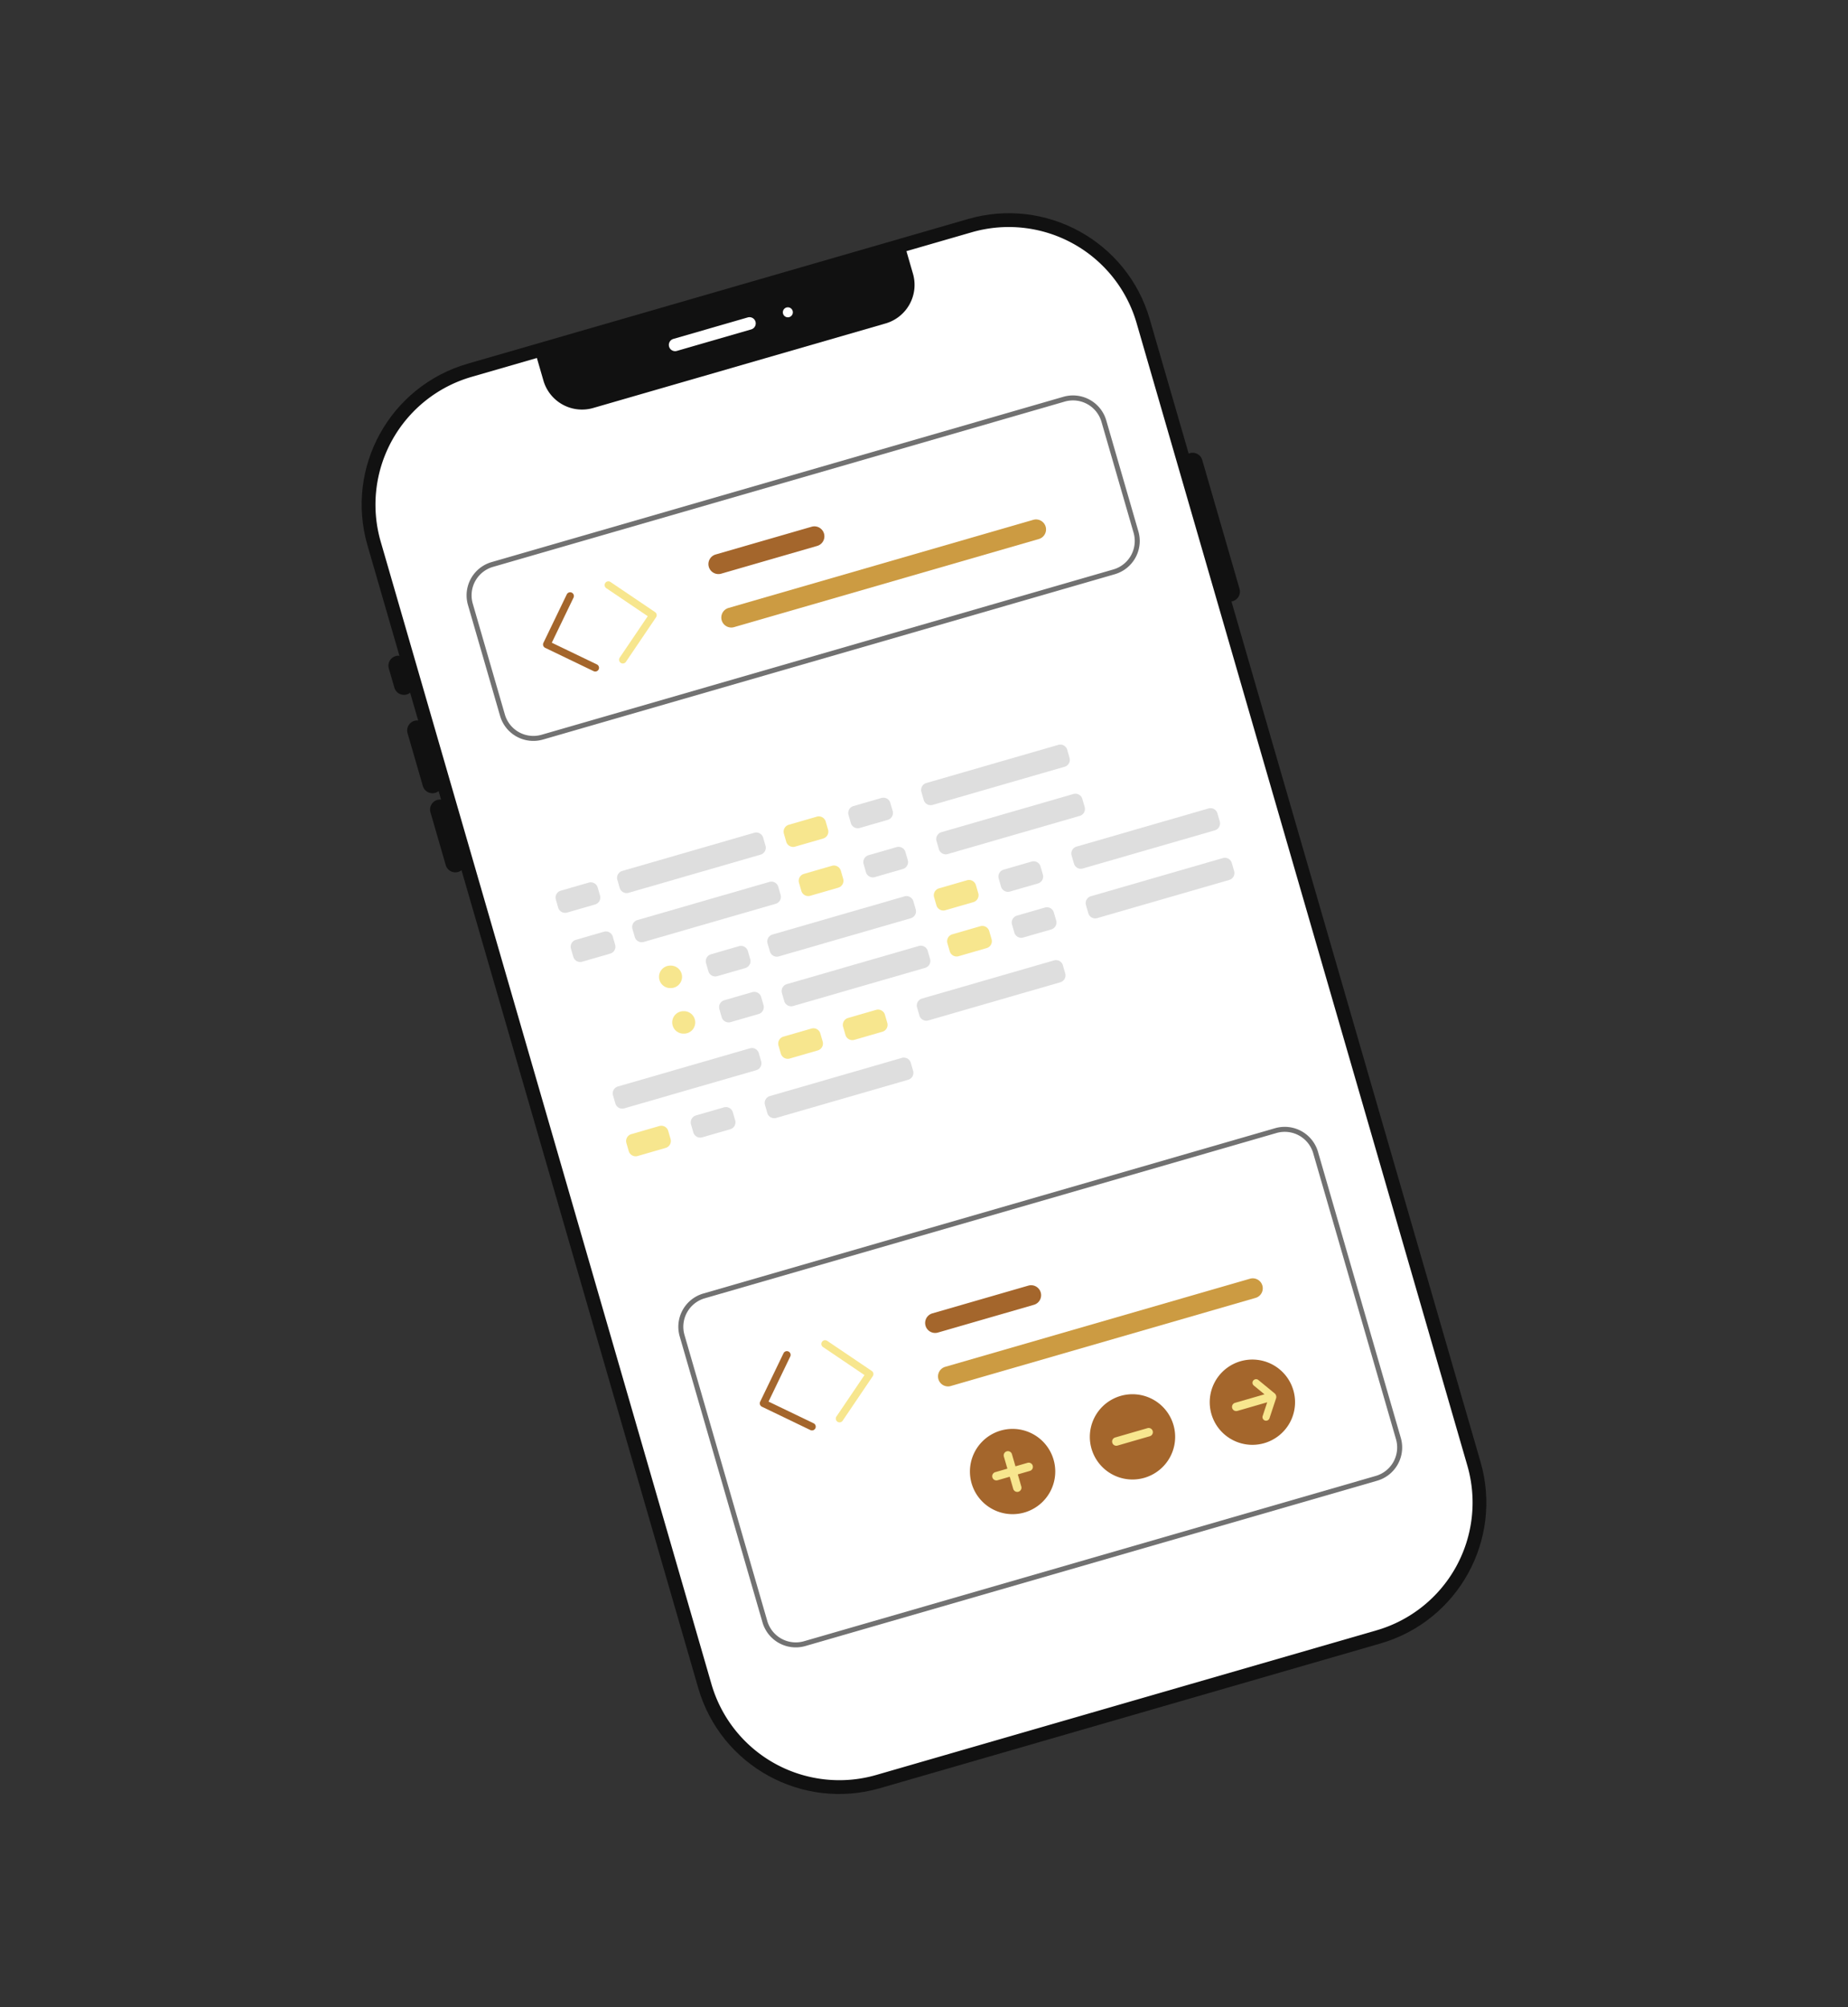 <svg xmlns="http://www.w3.org/2000/svg" width="560" height="608" fill="none"><rect width="100%" height="100%" fill="#333333" stroke="none"/><path fill="#111" d="m293.349 66.343-151.644 43.83c-23.585 6.817-37.174 31.443-30.352 55.003l100.24 346.163c6.822 23.561 31.473 37.135 55.058 30.318l151.644-43.83c23.585-6.817 37.174-31.443 30.352-55.003L348.407 96.661c-6.822-23.561-31.473-37.135-55.058-30.318Z"/><path fill="#fff" d="m294.508 70.345-19.831 5.731 1.982 6.844a12.144 12.144 0 0 1-1.033 9.248 12.17 12.17 0 0 1-7.276 5.81l-88.6 25.605a12.182 12.182 0 0 1-9.258-1.032 12.159 12.159 0 0 1-5.817-7.269l-1.982-6.843-19.831 5.731a40.333 40.333 0 0 0-24.073 19.243 40.26 40.26 0 0 0-3.435 30.608L215.605 510.18a40.305 40.305 0 0 0 19.263 24.048 40.376 40.376 0 0 0 30.64 3.431l151.646-43.824a40.335 40.335 0 0 0 24.073-19.244 40.258 40.258 0 0 0 3.435-30.607l-100.25-346.16a40.309 40.309 0 0 0-19.264-24.047 40.378 40.378 0 0 0-30.64-3.432Z"/><path fill="#111" d="M123.258 210.362a3.03 3.03 0 0 1-3.749-2.065l-1.683-5.811a3.015 3.015 0 0 1 1.018-3.203 3.017 3.017 0 0 1 2.226-.644 3.034 3.034 0 0 1 2.572 2.166l1.683 5.811a3.024 3.024 0 0 1-2.067 3.746ZM131.888 240.16a3.033 3.033 0 0 1-3.75-2.065l-4.632-15.996a3.015 3.015 0 0 1 .257-2.301 3.005 3.005 0 0 1 1.81-1.445 3.02 3.02 0 0 1 2.303.256 3.02 3.02 0 0 1 1.447 1.809l4.632 15.996a3.024 3.024 0 0 1-2.067 3.746ZM138.826 264.116a3.028 3.028 0 0 1-3.75-2.065l-4.633-15.997a3.022 3.022 0 0 1 2.067-3.746 3.026 3.026 0 0 1 3.75 2.065l4.633 15.997a3.03 3.03 0 0 1-2.067 3.746ZM373.55 182.113a3.028 3.028 0 0 1-3.75-2.065l-11.304-39.033a3.022 3.022 0 0 1 2.067-3.746 3.03 3.03 0 0 1 3.75 2.065l11.304 39.032a3.028 3.028 0 0 1-2.067 3.747Z"/><path fill="#A4662C" d="M180.699 203.372a1.14 1.14 0 0 1-.808-.068l-14.689-7.069a1.153 1.153 0 0 1-.354-.266 1.13 1.13 0 0 1-.176-1.248l7.076-14.674a1.14 1.14 0 0 1 1.516-.529 1.142 1.142 0 0 1 .579.647 1.14 1.14 0 0 1-.049.867l-6.583 13.652 13.665 6.576a1.139 1.139 0 0 1 .639 1.117 1.137 1.137 0 0 1-.816.995Z"/><path fill="#F7E68E" d="M189.048 200.928a1.133 1.133 0 0 1-1.234-.422 1.137 1.137 0 0 1-.023-1.303l8.496-12.553-12.566-8.488a1.14 1.14 0 0 1-.481-.724 1.139 1.139 0 0 1 .901-1.33c.146-.029.297-.028.443.003.147.03.286.088.409.172l13.507 9.123a1.124 1.124 0 0 1 .478.724 1.12 1.12 0 0 1-.174.851l-9.132 13.493a1.13 1.13 0 0 1-.624.454Z"/><path fill="#717171" d="m337.805 173.943-173.272 50.075a10.514 10.514 0 0 1-7.977-.894 10.492 10.492 0 0 1-5.015-6.261l-9.737-33.62a10.485 10.485 0 0 1 7.162-12.979l173.272-50.074a10.509 10.509 0 0 1 7.977.893 10.492 10.492 0 0 1 5.015 6.261l9.737 33.62c.77 2.67.448 5.536-.894 7.969a10.502 10.502 0 0 1-6.268 5.01Zm-188.418-2.226a8.983 8.983 0 0 0-5.363 4.287 8.972 8.972 0 0 0-.766 6.819l9.737 33.62a8.974 8.974 0 0 0 4.292 5.357 8.994 8.994 0 0 0 6.826.765l173.271-50.075a8.983 8.983 0 0 0 5.363-4.287 8.972 8.972 0 0 0 .766-6.819l-9.737-33.62a8.977 8.977 0 0 0-4.292-5.357 8.994 8.994 0 0 0-6.826-.765l-173.271 50.075Z"/><path fill="#A4662C" d="m247.63 165.367-29.087 8.406a3.031 3.031 0 0 1-3.75-2.065 3.028 3.028 0 0 1 2.067-3.747l29.087-8.406a3.03 3.03 0 0 1 3.75 2.065 3.026 3.026 0 0 1-2.067 3.747Z"/><path fill="#CC9B42" d="m314.794 163.275-92.35 26.689a3.027 3.027 0 0 1-3.493-4.366 3.03 3.03 0 0 1 1.81-1.445l92.35-26.69a3.034 3.034 0 0 1 3.751 2.065 3.026 3.026 0 0 1-2.068 3.747Z"/><path fill="#A4662C" d="M246.376 433.241a1.132 1.132 0 0 1-.809-.068l-14.688-7.069a1.138 1.138 0 0 1-.641-1.085c.009-.149.047-.295.111-.429l7.076-14.673a1.14 1.14 0 0 1 .648-.579 1.14 1.14 0 0 1 1.447.697c.099.284.082.596-.049.867l-6.583 13.651 13.665 6.576a1.135 1.135 0 0 1-.177 2.112Z"/><path fill="#F7E68E" d="M254.725 430.797a1.133 1.133 0 0 1-1.451-1.069 1.131 1.131 0 0 1 .194-.655l8.496-12.554-12.566-8.488a1.133 1.133 0 0 1 .421-2.052c.296-.057.602.005.851.173l13.507 9.123a1.132 1.132 0 0 1 .304 1.575l-9.131 13.493c-.149.22-.37.381-.625.454Z"/><path fill="#717171" d="m417.325 448.521-173.272 50.075a10.514 10.514 0 0 1-7.977-.893 10.494 10.494 0 0 1-5.015-6.261l-25.094-86.647c-.77-2.67-.448-5.536.894-7.969a10.502 10.502 0 0 1 6.268-5.01l173.272-50.075a10.514 10.514 0 0 1 7.977.893 10.494 10.494 0 0 1 5.015 6.261l25.094 86.647c.77 2.67.448 5.536-.894 7.969a10.502 10.502 0 0 1-6.268 5.01ZM213.55 393.268a8.986 8.986 0 0 0-5.363 4.287 8.968 8.968 0 0 0-.766 6.819l25.094 86.647a8.98 8.98 0 0 0 4.292 5.358 8.998 8.998 0 0 0 6.826.764l173.271-50.075a8.983 8.983 0 0 0 5.363-4.287 8.97 8.97 0 0 0 .766-6.818l-25.094-86.647a8.98 8.98 0 0 0-4.292-5.358 8.994 8.994 0 0 0-6.826-.764L213.55 393.268Z"/><path fill="#A4662C" d="m313.307 395.236-29.087 8.406a3.024 3.024 0 0 1-2.305-.254 3.03 3.03 0 0 1-1.55-2.987 3.02 3.02 0 0 1 2.172-2.57l29.087-8.406a3.03 3.03 0 0 1 3.746 2.066 3.021 3.021 0 0 1-2.063 3.745Z"/><path fill="#CC9B42" d="m380.472 393.144-92.351 26.689a3.02 3.02 0 0 1-2.305-.254 3.038 3.038 0 0 1-1.448-1.81 3.013 3.013 0 0 1 .258-2.302 3.023 3.023 0 0 1 1.812-1.445l92.351-26.689a3.027 3.027 0 0 1 3.493 4.366 3.03 3.03 0 0 1-1.81 1.445Z"/><path fill="#DEDEDE" d="m178.415 267.345-8.487 2.452a2.178 2.178 0 0 0-1.488 2.698l.707 2.442a2.18 2.18 0 0 0 2.7 1.487l8.487-2.453a2.177 2.177 0 0 0 1.489-2.697l-.708-2.443a2.18 2.18 0 0 0-2.7-1.486Z"/><path fill="#F7E68E" d="m247.517 247.375-8.487 2.453a2.177 2.177 0 0 0-1.488 2.697l.707 2.442a2.18 2.18 0 0 0 2.7 1.487l8.487-2.452a2.179 2.179 0 0 0 1.489-2.698l-.708-2.442a2.18 2.18 0 0 0-2.7-1.487Z"/><path fill="#DEDEDE" d="m267.096 241.717-8.487 2.452a2.178 2.178 0 0 0-1.488 2.698l.707 2.442a2.18 2.18 0 0 0 2.7 1.487l8.487-2.453a2.177 2.177 0 0 0 1.489-2.697l-.708-2.443a2.18 2.18 0 0 0-2.7-1.486ZM228.562 252.254l-39.998 11.559a2.177 2.177 0 0 0-1.488 2.697l.707 2.443a2.182 2.182 0 0 0 2.701 1.487l39.997-11.559a2.177 2.177 0 0 0 1.488-2.697l-.707-2.443a2.18 2.18 0 0 0-2.7-1.487ZM320.698 225.627 280.7 237.186a2.178 2.178 0 0 0-1.488 2.698l.707 2.442a2.18 2.18 0 0 0 2.7 1.487l39.998-11.559a2.177 2.177 0 0 0 1.488-2.697l-.707-2.443a2.181 2.181 0 0 0-2.7-1.487ZM182.995 282.23l-8.487 2.453a2.177 2.177 0 0 0-1.489 2.697l.708 2.442a2.179 2.179 0 0 0 2.7 1.487l8.487-2.452a2.178 2.178 0 0 0 1.488-2.698l-.707-2.442a2.18 2.18 0 0 0-2.7-1.487Z"/><path fill="#F7E68E" d="m252.097 262.259-8.487 2.453a2.178 2.178 0 0 0-1.489 2.697l.708 2.443a2.181 2.181 0 0 0 2.7 1.487l8.487-2.453a2.176 2.176 0 0 0 1.488-2.697l-.707-2.443a2.181 2.181 0 0 0-2.7-1.487Z"/><path fill="#DEDEDE" d="m271.676 256.601-8.487 2.453a2.177 2.177 0 0 0-1.489 2.697l.708 2.443a2.18 2.18 0 0 0 2.7 1.486l8.487-2.452a2.178 2.178 0 0 0 1.488-2.698l-.707-2.442a2.18 2.18 0 0 0-2.7-1.487ZM233.141 267.139l-39.997 11.559a2.178 2.178 0 0 0-1.489 2.697l.708 2.443a2.18 2.18 0 0 0 2.7 1.487l39.997-11.56a2.177 2.177 0 0 0 1.489-2.697l-.708-2.443a2.18 2.18 0 0 0-2.7-1.486ZM325.279 240.51l-39.997 11.559a2.178 2.178 0 0 0-1.489 2.697l.708 2.443a2.18 2.18 0 0 0 2.7 1.487l39.997-11.559a2.179 2.179 0 0 0 1.489-2.698l-.708-2.442a2.179 2.179 0 0 0-2.7-1.487ZM223.932 286.607l-8.487 2.452a2.178 2.178 0 0 0-1.488 2.698l.707 2.442a2.181 2.181 0 0 0 2.701 1.487l8.487-2.453a2.178 2.178 0 0 0 1.488-2.697l-.708-2.443a2.18 2.18 0 0 0-2.7-1.486Z"/><path fill="#F7E68E" d="m293.034 266.636-8.487 2.453a2.178 2.178 0 0 0-1.488 2.697l.708 2.443a2.18 2.18 0 0 0 2.7 1.487l8.487-2.453a2.178 2.178 0 0 0 1.488-2.697l-.708-2.443a2.18 2.18 0 0 0-2.7-1.487Z"/><path fill="#DEDEDE" d="m312.613 260.978-8.487 2.453a2.177 2.177 0 0 0-1.488 2.697l.708 2.443a2.18 2.18 0 0 0 2.7 1.487l8.487-2.453a2.178 2.178 0 0 0 1.488-2.697l-.708-2.443a2.18 2.18 0 0 0-2.7-1.487ZM274.079 271.516l-39.997 11.559a2.178 2.178 0 0 0-1.489 2.697l.708 2.443a2.18 2.18 0 0 0 2.7 1.487l39.997-11.559a2.178 2.178 0 0 0 1.488-2.698l-.707-2.442a2.18 2.18 0 0 0-2.7-1.487ZM366.217 244.887l-39.997 11.559a2.178 2.178 0 0 0-1.489 2.697l.708 2.443a2.18 2.18 0 0 0 2.7 1.487l39.997-11.559a2.179 2.179 0 0 0 1.489-2.698l-.708-2.442a2.18 2.18 0 0 0-2.7-1.487Z"/><path fill="#F7E68E" d="m199.794 341.087-8.487 2.452a2.178 2.178 0 0 0-1.488 2.698l.707 2.442a2.18 2.18 0 0 0 2.7 1.487l8.487-2.453a2.177 2.177 0 0 0 1.489-2.697l-.708-2.442a2.179 2.179 0 0 0-2.7-1.487Z"/><path fill="#DEDEDE" d="m219.373 335.429-8.487 2.453a2.177 2.177 0 0 0-1.488 2.697l.707 2.443a2.18 2.18 0 0 0 2.7 1.486l8.487-2.452a2.179 2.179 0 0 0 1.489-2.698l-.708-2.442a2.18 2.18 0 0 0-2.7-1.487ZM273.295 320.444l-39.998 11.559a2.177 2.177 0 0 0-1.488 2.697l.707 2.443a2.18 2.18 0 0 0 2.7 1.487l39.998-11.559a2.177 2.177 0 0 0 1.488-2.697l-.707-2.443a2.181 2.181 0 0 0-2.7-1.487Z"/><path fill="#F7E68E" d="m245.885 311.559-8.487 2.453a2.178 2.178 0 0 0-1.488 2.697l.708 2.442a2.179 2.179 0 0 0 2.7 1.487l8.487-2.452a2.178 2.178 0 0 0 1.488-2.698l-.707-2.442a2.181 2.181 0 0 0-2.701-1.487ZM265.467 305.899l-8.487 2.453a2.178 2.178 0 0 0-1.489 2.697l.708 2.443a2.18 2.18 0 0 0 2.7 1.486l8.487-2.452a2.178 2.178 0 0 0 1.488-2.698l-.707-2.442a2.18 2.18 0 0 0-2.7-1.487Z"/><path fill="#DEDEDE" d="m227.25 317.543-39.998 11.559a2.177 2.177 0 0 0-1.488 2.697l.707 2.443a2.181 2.181 0 0 0 2.701 1.487l39.997-11.559a2.176 2.176 0 0 0 1.488-2.697l-.707-2.443a2.181 2.181 0 0 0-2.7-1.487ZM319.388 290.914l-39.997 11.56a2.177 2.177 0 0 0-1.489 2.697l.708 2.443a2.18 2.18 0 0 0 2.7 1.486l39.997-11.559a2.178 2.178 0 0 0 1.489-2.697l-.708-2.443a2.18 2.18 0 0 0-2.7-1.487ZM227.965 300.53l-8.487 2.452a2.179 2.179 0 0 0-1.489 2.698l.708 2.442a2.18 2.18 0 0 0 2.7 1.487l8.487-2.453a2.177 2.177 0 0 0 1.488-2.697l-.707-2.442a2.18 2.18 0 0 0-2.7-1.487Z"/><path fill="#F7E68E" d="m297.067 280.559-8.488 2.453a2.178 2.178 0 0 0-1.488 2.697l.708 2.443a2.18 2.18 0 0 0 2.7 1.487l8.487-2.453a2.177 2.177 0 0 0 1.488-2.697l-.707-2.443a2.181 2.181 0 0 0-2.7-1.487Z"/><path fill="#DEDEDE" d="m316.646 274.901-8.487 2.453a2.178 2.178 0 0 0-1.489 2.697l.708 2.443a2.18 2.18 0 0 0 2.7 1.487l8.487-2.453a2.177 2.177 0 0 0 1.488-2.697l-.707-2.443a2.18 2.18 0 0 0-2.7-1.487ZM278.431 286.544l-39.997 11.559a2.178 2.178 0 0 0-1.489 2.697l.708 2.443a2.181 2.181 0 0 0 2.7 1.487l39.997-11.559a2.179 2.179 0 0 0 1.489-2.698l-.708-2.442a2.18 2.18 0 0 0-2.7-1.487ZM370.567 259.917l-39.997 11.559a2.178 2.178 0 0 0-1.489 2.697l.708 2.443a2.18 2.18 0 0 0 2.7 1.487l39.997-11.559a2.179 2.179 0 0 0 1.489-2.698l-.708-2.442a2.18 2.18 0 0 0-2.7-1.487Z"/><path fill="#F7E68E" d="M207.188 313.099a3.404 3.404 0 1 0 0-6.806 3.404 3.404 0 1 0 0 6.806ZM203.191 299.298a3.404 3.404 0 1 0 0-6.806 3.404 3.404 0 1 0 0 6.806Z"/><path fill="#fff" d="m227.635 99.783-22.542 6.514a1.895 1.895 0 0 1-2.336-1.292 1.889 1.889 0 0 1 1.285-2.34l22.541-6.514a1.895 1.895 0 0 1 2.351 1.288c.069.24.09.49.063.737a1.899 1.899 0 0 1-1.362 1.607ZM238.744 96.117a1.513 1.513 0 1 0 .001-3.027 1.513 1.513 0 0 0-.001 3.027Z"/><path fill="#A4662C" d="M310.438 458.144a12.94 12.94 0 0 1-13.691-4.343 12.903 12.903 0 0 1-1.223-14.298 12.916 12.916 0 0 1 5.375-5.233 12.945 12.945 0 0 1 14.276 1.591 12.902 12.902 0 0 1 2.992 16.111c-1.655 3-4.436 5.22-7.729 6.172Z"/><path fill="#F7E68E" d="m311.391 443.098-3.675 1.062-1.063-3.671a1.277 1.277 0 0 0-1.58-.87 1.276 1.276 0 0 0-.87 1.578l1.063 3.671-3.675 1.062a1.274 1.274 0 0 0 .709 2.448l3.675-1.062 1.063 3.671a1.275 1.275 0 1 0 2.45-.708l-1.063-3.672 3.675-1.062a1.274 1.274 0 0 0-.709-2.447Z"/><path fill="#A4662C" d="M346.772 447.644a12.928 12.928 0 0 1-13.691-4.343 12.905 12.905 0 0 1-1.223-14.298 12.922 12.922 0 0 1 5.375-5.233 12.94 12.94 0 0 1 14.276 1.591 12.904 12.904 0 0 1 2.992 16.111c-1.655 3-4.435 5.22-7.729 6.172Z"/><path fill="#F7E68E" d="m347.725 432.597-3.675 1.062-2.45.709-3.675 1.062a1.275 1.275 0 0 0-.87 1.578 1.274 1.274 0 0 0 1.579.869l3.675-1.062 2.45-.708 3.675-1.062a1.28 1.28 0 0 0 .764-.608 1.283 1.283 0 0 0 .109-.97 1.28 1.28 0 0 0-1.582-.87Z"/><path fill="#A4662C" d="M383.106 437.143a12.94 12.94 0 0 1-13.691-4.343 12.902 12.902 0 0 1-1.223-14.298 12.922 12.922 0 0 1 12.755-6.6 12.92 12.92 0 0 1 10.985 9.246c.953 3.29.558 6.824-1.097 9.823-1.655 3-4.435 5.22-7.729 6.172Z"/><path fill="#F7E68E" d="m386.329 422.128-5.007-4.116a1.1 1.1 0 0 0-.796-.242 1.094 1.094 0 0 0-.934.764 1.077 1.077 0 0 0 .08.827c.068.126.159.238.269.328l3.238 2.662-2.795.808-2.45.708-3.675 1.062a1.273 1.273 0 1 0 .709 2.448l3.675-1.062 2.45-.708 2.907-.84-1.38 4.173a1.087 1.087 0 0 0 2.064.681l2.034-6.151a1.432 1.432 0 0 0-.389-1.342Z"/></svg>